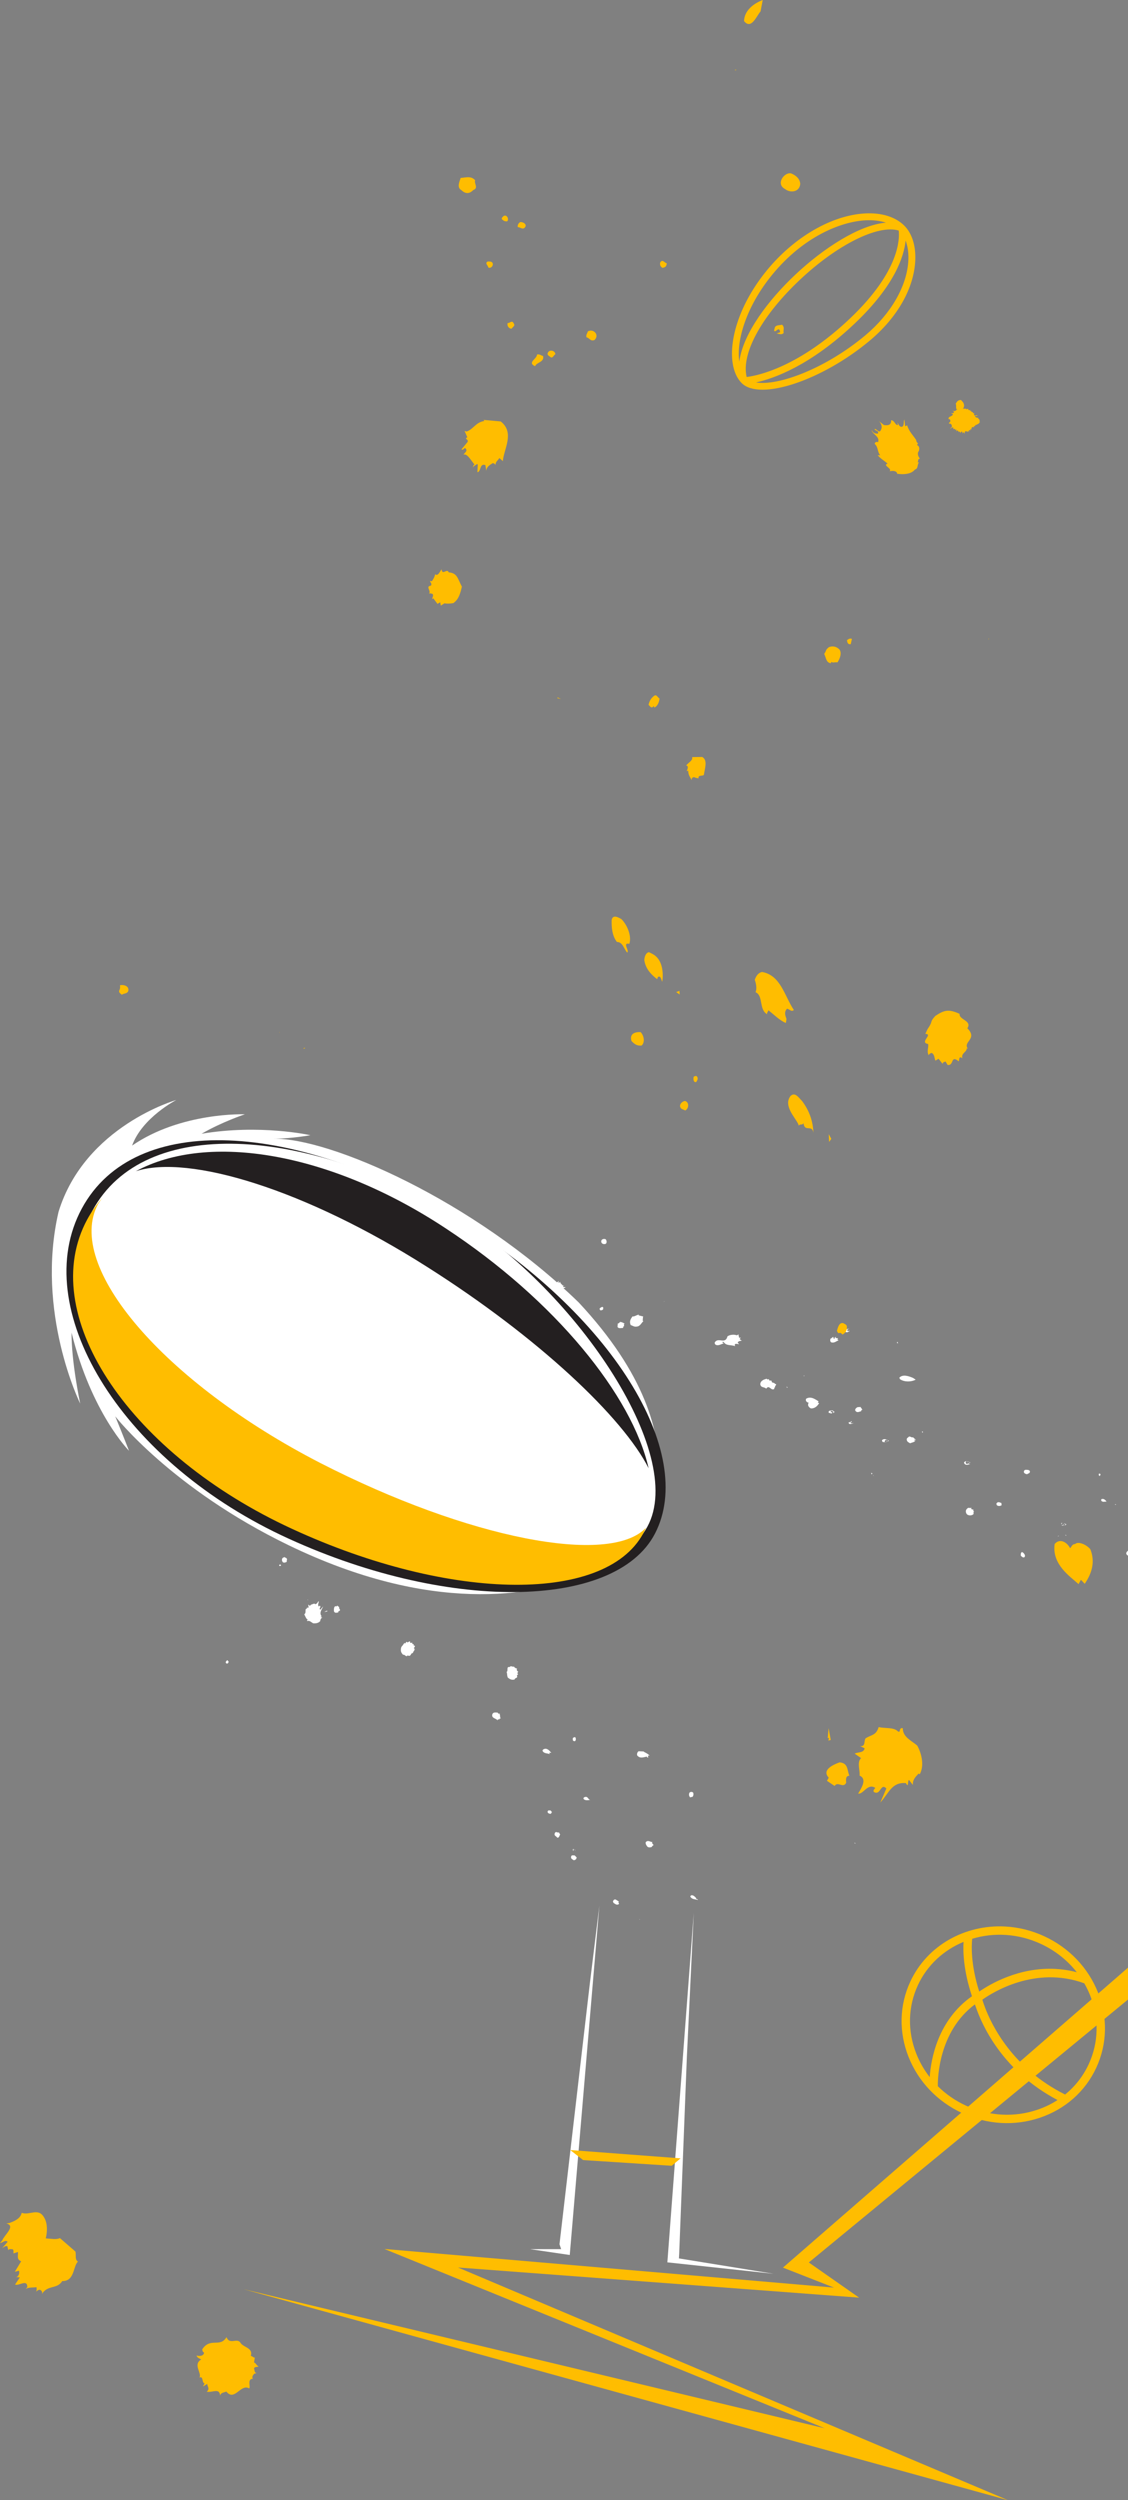 <svg xmlns="http://www.w3.org/2000/svg" width="260" height="576" viewBox="0 0 260 576" fill="none"><rect x="0" y="0" width="260" height="576" fill="#808080" stroke="none"/><g clip-path="url(#clip0_21535_1583)"><path d="M178.317 523.837L153.825 521.202L159.915 440.687L158.321 473.88L156.549 519.235L156.49 520.296L178.317 523.837Z" fill="white"></path><path d="M131.327 519.506L122.192 518.166L129.346 518.164L128.962 517.03L135.935 457.136L138.157 439.046L131.327 519.506Z" fill="white"></path><path d="M154.829 498.953L134.41 497.641L131.433 495.328L156.865 497.245L154.829 498.953Z" fill="#FFBD00"></path><path d="M288 428.982L180.47 522.416L192.228 527.02L88.599 518.119L190.116 559.433L56.137 527.38L232.353 576L105.569 522.389L198.025 529.335L186.431 521.231L288 437.599V428.982Z" fill="#FFBD00"></path><path d="M136.347 304.944L136.199 304.838L136.701 305.108L136.576 305.341L136.347 304.946V304.944Z" fill="#FFBD00"></path><path d="M133.361 300.032C109.045 276.43 75.845 262.076 63.099 262.356C67.401 262.287 71.547 261.53 71.547 261.53C71.547 261.53 59.953 258.928 46.459 261.198C51.16 258.463 56.449 256.712 56.449 256.712C56.449 256.712 41.768 256.153 30.447 263.922C32.777 257.457 40.644 253.412 40.644 253.412C40.644 253.412 19.603 259.394 13.506 279.14C8.098 302.329 18.485 323.361 18.485 323.361C18.485 323.361 16.433 313.735 16.494 307.009C21.094 325.552 29.738 334.234 29.738 334.234C29.738 334.234 28.398 330.769 26.562 326.298C26.562 326.298 39.574 342.942 66.509 355.982C99.3 371.858 122.67 367.8 135.18 362.877C144.763 359.106 151.356 350.197 151.84 339.922C152.302 330.085 148.698 316.435 133.363 300.03L133.361 300.032Z" fill="white"></path><path d="M201.238 339.798L201.258 339.9L201.466 340.111L201.236 339.798H201.238ZM200.891 339.691L201.102 339.462L200.788 339.289L200.891 339.689V339.691ZM158.899 413.017C158.771 413.413 158.757 413.733 159.101 414.107C159.302 413.92 159.486 414.092 159.658 413.906C159.851 413.685 159.893 413.263 159.763 412.981C159.51 412.749 159.154 412.764 158.899 413.019V413.017ZM132.018 400.481C132.059 400.692 131.951 400.978 132.196 401.071C132.747 401.404 132.877 400.481 132.567 400.213C132.33 400.191 132.156 400.264 132.018 400.481ZM256.992 346.663H257.233V346.564H256.992V346.663ZM255.061 345.953C254.786 345.527 254.322 345.139 253.834 345.403L253.838 345.732C254.136 346.158 254.745 345.89 255.061 345.953ZM119.517 385.21C119.251 384.989 118.948 384.731 119.197 384.39L118.915 384.347C118.749 384.22 118.297 383.98 118.567 383.885C118.16 384.177 117.797 383.605 117.471 384.061C116.618 383.859 117.22 385.039 116.768 385.161C116.981 385.806 116.799 385.824 117.044 386.477C117.643 386.952 117.961 387.062 118.624 386.928C118.587 386.506 119.492 386.666 119.13 386.027L119.464 385.646C119.373 385.684 119.304 385.552 119.239 385.522C119.324 385.406 119.3 385.128 119.521 385.212L119.517 385.21ZM282.225 353.925C282.659 353.763 282.62 353.055 282.128 353.077C281.845 353.211 281.996 353.457 281.863 353.67C281.95 353.848 282.104 353.852 282.225 353.925ZM253.232 339.642C253.319 339.752 253.25 340.1 253.492 340.007C253.587 339.896 253.684 339.829 253.658 339.654C253.575 339.441 253.301 339.433 253.234 339.642H253.232ZM279.14 354.511C279.136 354.651 279.039 354.856 279.189 354.935C279.46 355.081 279.687 354.666 279.511 354.446C279.384 354.483 279.203 354.373 279.14 354.511ZM278.583 358.301C278.458 358.445 278.482 358.725 278.664 358.834C278.76 358.698 279.031 358.777 278.946 358.491C278.92 358.242 278.739 358.341 278.583 358.301ZM277.933 354.899C277.702 355.564 278.383 355.195 278.59 355.445C278.748 355.345 278.754 355.132 278.82 355.025C278.583 354.597 278.205 355.043 277.933 354.897V354.899ZM207.284 317.403L207.454 317.748C208.452 318.419 210.014 318.407 211.061 317.849L210.454 317.446C209.53 317.058 208.1 316.518 207.286 317.403H207.284ZM160.438 437.246C160.158 436.976 159.737 436.455 159.245 436.68C159.213 436.788 159.057 436.853 159.148 436.999C159.537 437.628 160.292 437.524 160.849 437.727C160.845 437.384 160.353 437.607 160.438 437.248V437.246ZM142.697 438.609L142.514 438.2C142.575 438.155 142.648 438.161 142.66 438.082L141.888 437.601C141.516 437.536 141.374 437.822 141.289 438.019C141.265 438.171 141.398 438.252 141.398 438.376C141.771 438.609 142.227 439.058 142.697 438.609ZM147.45 442.235L147.568 442.23L147.268 442.117L147.45 442.235ZM209.765 332.506C210.259 332.282 210.703 332.317 211.001 331.86C210.903 331.826 210.778 331.925 210.707 331.791L210.832 331.629C210.879 331.792 211.029 331.698 211.128 331.733L210.484 331.163L210.539 331.069C210.17 331.361 209.824 330.798 209.479 330.99C209.305 331.221 208.93 331.284 209.005 331.712C209.078 332.207 209.475 332.307 209.769 332.508L209.765 332.506ZM245.572 353.736H245.865L245.574 353.595V353.736H245.572ZM245.667 351.3C245.58 351.168 245.217 351.582 245.394 351.475L245.819 351.205L245.199 350.876L245.665 351.3H245.667ZM244.598 351.114C244.598 351.114 244.598 351.114 244.598 351.112V351.114ZM244.602 350.941C244.587 351.008 244.589 351.065 244.6 351.114C244.693 350.978 244.81 350.978 244.903 350.872C244.81 350.907 244.662 350.801 244.602 350.941ZM245.043 351.197C245.074 351.262 245.134 351.294 245.102 351.373C244.986 351.404 244.717 351.369 244.6 351.116C244.634 351.251 244.747 351.339 244.831 351.469C244.924 351.436 245.159 351.546 245.193 351.373L245.104 351.294L245.315 351.122L245.043 351.197ZM243.783 354L244.083 353.826C243.937 353.757 243.874 353.895 243.783 354ZM266.75 369.186C267.467 369.947 268.391 369.139 269.141 369.31V369.147C268.492 368.943 268.012 368.243 267.281 368.332C266.969 368.328 266.556 368.726 266.75 369.188V369.186ZM132.956 427.958C132.739 427.789 132.628 427.493 132.324 427.426C132.091 427.521 131.765 427.245 131.635 427.747C131.528 428.215 131.957 428.359 132.243 428.566C132.674 428.521 132.547 428.444 132.881 428.221C132.755 428.146 132.867 428.059 132.956 427.96V427.958ZM236.408 338.612C236.169 338.64 235.979 338.802 236.001 339.167C236.095 339.464 236.453 339.601 236.739 339.638C237.002 339.411 237.452 339.48 237.381 338.916C237.174 338.587 236.765 338.616 236.408 338.612ZM132.156 426.402C132.275 426.402 132.024 426.091 132.318 426.038C132.535 426.059 132.508 426.304 132.614 426.367C132.604 426.101 132.279 425.905 132.038 426.022L132.049 426.146C132.057 426.187 132.036 426.408 132.156 426.402ZM235.637 357.589C235.315 357.524 235.266 358.019 235.288 358.384C235.521 358.64 235.752 358.877 236.078 358.779C236.562 358.392 235.916 357.696 235.637 357.589ZM148.374 403.568L148.443 403.507L147.203 403.45C146.942 403.615 146.778 403.982 146.849 404.375C147.485 405.227 148.329 404.826 149.051 404.688C149.123 404.787 149.336 405.112 149.452 404.751C149.403 404.684 149.308 404.651 149.336 404.52C149.427 404.39 149.591 404.485 149.731 404.455C149.286 403.996 148.889 403.836 148.374 403.566V403.568ZM260.739 357.238V357.14C260.745 357.128 260.751 357.124 260.757 357.116C260.5 357.191 260.216 357.297 259.993 357.244C259.829 357.376 259.611 357.607 259.59 357.873C259.758 358.629 260.548 358.424 260.907 358.325C260.597 358.128 261.146 357.562 260.571 357.471C260.668 357.171 260.883 357.238 261.028 357.467C261.004 357.502 260.98 357.562 260.907 357.532V357.635H261.028V357.532C261.047 357.589 261.079 357.639 261.107 357.69C261.257 357.583 261.128 357.398 261.195 357.301L260.741 357.24L260.739 357.238ZM261.097 357.7L261.116 357.71C261.116 357.71 261.109 357.696 261.107 357.69C261.103 357.694 261.103 357.698 261.099 357.7H261.097ZM260.757 357.116C260.806 357.102 260.858 357.084 260.905 357.075C260.862 357.075 260.804 357.055 260.757 357.116ZM196.974 424.74C197.023 424.606 197.168 424.704 197.262 424.671L196.944 424.519C196.978 424.584 197 424.653 196.974 424.74ZM135.01 413.964C134.827 413.973 134.378 414.086 134.516 414.443C134.896 414.894 135.617 414.715 136.156 414.648C135.621 414.756 135.587 413.926 135.01 413.962V413.964ZM170.335 309.634L170.023 309.309C170.219 308.899 170.76 308.901 170.983 308.887L170.476 308.498L170.774 308.163L170.328 308.191C170.422 307.968 170.073 307.587 170.333 307.4L169.812 307.631C169.249 307.388 168.232 307.467 167.683 307.867C167.189 309.816 165.581 307.998 164.781 309.226C164.639 309.412 164.815 309.65 164.918 309.782C165.556 310.155 166.217 309.642 166.814 309.492L166.474 309.232C166.527 309.09 166.691 309.181 166.788 309.137C167.339 310.122 168.558 309.776 169.445 310.133C169.026 309.181 170.347 309.816 170.335 309.636V309.634ZM128.392 423.308C128.789 423.618 129.018 422.793 129.099 422.61L129.176 422.578C128.893 422.564 129.014 422.221 128.787 422.158C128.443 422.296 128.143 421.774 127.87 422.338C127.657 422.941 128.2 422.998 128.392 423.308ZM229.726 346.326C229.56 346.454 229.751 346.622 229.777 346.785C230.129 347.012 230.482 347.01 230.859 346.778C230.931 346.647 230.694 346.381 230.903 346.316C230.547 346.186 230.028 345.829 229.726 346.324V346.326ZM126.863 417.068C126.596 417.182 126.418 416.888 126.213 417.34C126.185 417.786 126.673 417.839 126.926 417.9C126.863 417.754 127.327 417.717 127.08 417.537L127.256 417.482L126.863 417.068ZM150.341 424.41L150.43 424.381C149.907 424.403 149.336 423.789 148.822 424.434C148.775 424.769 148.974 425.132 149.128 425.304C149.34 425.706 149.903 425.623 150.219 425.521C150.262 425.379 150.458 425.17 150.657 425.077C150.562 424.86 150.219 424.748 150.341 424.408V424.41ZM125.998 402.917C125.672 402.771 125.057 402.99 125.046 403.345C125.379 404.067 126.237 403.87 126.815 404.162L126.677 404.083C126.681 404.004 126.576 403.864 126.659 403.783L127.082 403.824C126.76 403.481 126.499 403.085 125.998 402.917ZM223.901 347.29C223.648 347.555 223.431 347.296 223.127 347.401C222.87 347.574 222.593 347.813 222.625 348.276C222.682 348.73 222.915 348.957 223.2 349.049C223.625 349.197 224.231 349.097 224.436 348.736C224.316 348.57 224.383 348.27 224.547 348.245L224.31 348.079C224.679 347.482 223.654 348.052 223.899 347.29H223.901ZM223.662 336.944L223.739 337.003C223.719 336.977 223.696 336.94 223.662 336.944ZM223.407 336.944H223.573V337.003L223.642 336.942C223.642 336.942 223.654 336.944 223.662 336.942L223.449 336.778L223.407 336.942V336.944ZM114.818 396.06C115.18 396.391 115.038 395.736 115.443 395.931L115.255 395.616L115.346 395.588C115.083 395.273 115.454 395.206 115.111 394.967C115.174 394.92 115.249 394.92 115.253 394.845C115.059 394.734 114.755 394.884 114.726 394.543C114.271 394.567 113.663 394.336 113.469 394.999C113.254 395.892 114.441 395.882 114.658 396.338L114.816 396.06H114.818ZM222.706 336.628C222.706 336.628 222.702 336.64 222.7 336.646L223.042 336.69C222.951 336.597 222.753 336.652 222.706 336.628ZM223.07 336.952L223.235 336.715L223.042 336.69C223.085 336.735 223.107 336.81 223.07 336.952ZM223.289 337.108C223.121 337.112 222.791 337.486 222.593 337.025C222.548 336.869 222.671 336.772 222.7 336.646L222.588 336.632C222.518 336.701 222.187 336.743 222.212 337.037C222.536 337.727 223.172 337.407 223.648 337.271L223.243 337.181L223.289 337.11V337.108ZM212.544 329.98C212.576 330.016 212.639 330.081 212.7 330.047C212.666 329.976 212.728 329.943 212.755 329.866L212.536 329.73L212.544 329.978V329.98ZM206.891 309.124L206.933 309.086C206.907 309.068 206.893 309.086 206.891 309.124ZM207.037 309.439C206.933 309.345 206.883 309.199 206.891 309.124L206.719 309.274C206.755 309.343 206.82 309.376 206.79 309.445C206.864 309.467 206.962 309.418 207.037 309.439ZM204.713 331.804L204.722 332.049H204.784C204.938 331.968 204.835 331.769 204.711 331.804H204.713ZM204.507 331.988C204.426 332.075 204.337 332.167 204.248 332.228C204.365 332.201 204.474 332.153 204.572 332.057L204.507 331.988ZM204.246 332.228C204.148 332.252 204.043 332.262 203.934 332.256V332.26C204.037 332.333 204.144 332.299 204.246 332.228ZM204.559 331.747C204.148 331.548 203.682 331.39 203.298 331.8C203.304 331.931 203.344 332.108 203.474 332.211C203.638 332.23 203.79 332.248 203.934 332.256C203.956 332.151 203.863 331.984 203.98 331.903L204.278 331.645L204.408 331.818C204.395 331.834 204.375 331.86 204.355 331.883L204.561 331.747H204.559ZM204.353 331.883L204.349 331.887C204.213 332.061 204.286 331.968 204.353 331.883ZM193.192 308.356C192.961 308.197 192.745 308.384 192.575 308.141L192.787 307.954C192.568 308.003 192.139 308.246 192.431 308.402C192.097 308.597 192.097 308.065 192.093 307.996C191.837 308.047 191.698 308.337 191.448 308.384C191.305 308.715 191.301 309.179 191.724 309.289C192.364 309.394 192.783 308.98 193.285 308.773L192.984 308.544L193.196 308.356H193.192ZM198.827 324.785L198.596 324.616L198.655 324.546L198.361 324.205L198.418 324.134L197.675 324.178C197.432 324.294 197.043 324.566 197.126 324.955C197.533 325.598 197.981 325.217 198.53 325.115C198.37 325.018 198.606 324.795 198.827 324.785ZM195.447 306.753L195.27 306.41C195.414 306.122 195.554 306.288 195.734 306.136C195.382 306.157 195.029 306.11 194.825 306.437C194.867 306.576 194.78 306.794 194.914 306.86C195.244 307.049 195.582 306.82 195.823 306.629C195.72 306.491 195.538 306.609 195.447 306.753ZM196.214 327.552L196.31 327.615L196.303 327.477L196.518 327.463C196.425 327.434 196.277 327.548 196.204 327.373L195.945 327.744L195.844 327.643C195.811 327.576 195.87 327.534 195.931 327.499L195.576 327.765L195.712 328.006C196.095 328.193 196.449 327.923 196.818 327.864L196.079 327.909L196.212 327.552H196.214ZM153.027 299.874L153.049 299.909C153.112 299.846 153.177 299.781 153.237 299.706L153.027 299.874ZM191.598 324.971C191.345 324.947 190.825 325.018 191.039 325.499C191.317 325.481 191.712 325.842 191.845 325.45C191.732 325.136 191.631 325.531 191.463 325.298L191.542 325.042C191.73 325.109 191.943 325.018 192.082 325.26C192.088 325.363 192.093 325.468 192.003 325.509C192.192 325.606 192.303 325.282 192.36 325.245C192.107 325.152 191.93 324.805 191.598 324.973V324.971ZM188.69 322.848C188.078 322.499 186.95 321.543 185.811 322.241C185.566 322.758 186.026 323.113 186.405 323.158C186.381 323.272 186.204 323.389 186.281 323.594C186.17 323.848 186.545 324.322 186.929 324.475C187.742 324.497 188.333 324.04 188.811 323.265L188.491 323.109L188.69 322.848ZM147.179 303.027L147.384 302.761L147.292 302.876C146.843 302.85 146.187 303.408 145.788 303.274C145.334 303.915 145.026 304.404 145.362 305.258C145.889 305.453 146.201 305.71 146.703 305.623C147.572 305.607 147.87 304.696 148.295 304.384L148.119 304.221C148.224 303.933 148.125 303.546 148.263 303.292L147.179 303.027ZM185.441 316.934L185.222 316.949L185.228 317.02L185.447 317.005L185.441 316.934ZM181.406 319.373C181.376 319.411 181.321 319.484 181.327 319.555C181.341 319.746 181.509 319.732 181.623 319.665C181.491 319.711 181.339 319.494 181.406 319.373ZM177.829 318.202L177.922 318.194C177.736 317.884 177.11 318.257 177.286 317.746L176.976 317.77C176.883 317.815 176.723 317.756 176.743 317.614L176.067 317.841C175.645 318.048 175.173 318.409 175.254 319.007C175.473 319.766 176.138 319.462 176.612 319.922C177.316 318.878 177.736 320.58 178.505 319.951C178.327 319.717 178.781 319.505 178.69 319.513L178.619 319.417C178.698 319.227 178.943 319.141 178.89 318.896L178.635 318.811C178.41 318.401 177.936 318.726 177.831 318.202H177.829ZM95.593 379.13L95.342 379.089C95.33 378.98 95.318 378.874 95.407 378.83L95.01 378.698L95.047 378.444C94.889 378.43 94.678 378.562 94.504 378.402C94.496 378.335 94.484 378.227 94.569 378.146C94.283 378.104 94.149 378.337 93.906 378.402C93.588 377.832 93.467 379.02 93.248 378.477L93.025 378.751C92.655 379.396 92.705 379 92.454 379.595C92.32 380.359 92.387 380.668 92.926 381.244C93.248 381.033 93.629 381.909 93.949 381.376C94.846 381.804 94.599 380.698 95.158 380.883L95.087 380.822C95.328 380.724 95.221 380.311 95.563 380.272C95.223 380.059 95.816 379.992 95.588 379.913C95.107 379.574 95.798 379.534 95.593 379.132V379.13ZM89.233 360.102L88.705 360.23L88.924 360.204L89.233 360.102ZM143.371 304.674L143.424 304.566C143.45 304.524 143.027 304.761 143.023 304.475C142.812 304.609 142.634 304.984 142.395 304.881L142.334 305.666C142.526 306.142 143.148 305.95 143.598 305.929C143.711 305.806 143.602 305.465 143.871 305.54L143.839 305.292C143.752 305.126 143.859 304.968 144.029 305.016C143.742 304.803 143.669 304.712 143.371 304.672V304.674ZM139.312 286.611C140.017 286.664 139.914 285.607 139.496 285.451C139.188 285.386 138.828 285.433 138.637 285.741C138.403 286.269 138.889 286.668 139.312 286.611ZM65.555 358.717C65.258 358.899 65.304 358.753 65.055 359.041C64.936 359.341 64.978 359.625 65.174 359.879C65.432 360.12 65.857 359.956 66.09 359.822C66.084 359.504 66.155 359.565 66.09 359.323L66.181 359.311C66.159 358.922 65.808 358.901 65.555 358.717ZM64.478 360.408C64.401 360.526 64.318 360.613 64.374 360.782L64.745 360.727C64.814 360.502 64.609 360.423 64.476 360.41L64.478 360.408ZM139.069 301.56L138.962 301.501C139.201 301.327 138.99 301.211 138.907 301.083C138.65 301.116 138.439 301.211 138.265 301.416C138.068 301.619 138.34 301.726 138.401 301.891C138.692 301.89 138.966 301.783 139.071 301.558L139.069 301.56ZM129.78 296.419C129.867 296.336 129.91 296.152 130.068 296.129C129.968 296.144 129.871 296.119 129.822 296.235C129.432 295.831 129.069 295.598 129.158 295.302C129.008 295.395 128.85 295.667 128.676 295.375C128.727 295.294 128.85 295.241 128.8 295.109L128.234 295.547C128.016 295.616 128.056 295.221 127.9 295.494L127.467 295.235L127.493 295.413C127.272 295.939 126.798 296.048 126.663 296.712L126.588 296.653L126.624 298C127.362 299.209 128.619 298.409 129.448 298.434L129.241 298.138C129.423 298.042 129.527 297.85 129.762 297.884C129.658 297.831 129.642 297.72 129.632 297.655C129.794 297.42 129.924 297.184 130.222 297.207L129.81 297.089C129.677 296.616 130.296 296.807 130.353 296.515L129.788 296.49L129.778 296.419H129.78ZM130.027 310.429L130.033 310.433C130.07 310.417 130.059 310.421 130.027 310.429ZM52.351 382.501C52.219 382.631 51.914 382.857 52.078 383.116C52.187 383.207 52.272 383.333 52.41 383.242C52.59 383.175 52.687 383.013 52.706 382.763C52.373 382.641 52.697 382.514 52.349 382.501H52.351ZM78.2 370.257L77.714 369.892L77.579 370.093C76.949 369.815 76.941 370.74 76.969 371.202C77.228 371.776 77.631 371.468 77.98 371.492C77.882 371.221 78.154 371.15 78.304 371.095C78.571 370.734 77.988 370.6 78.2 370.255V370.257ZM75.3 371.168L75.286 371.067L74.733 371.393L75.462 371.219L75.44 371.048L75.3 371.168ZM73.844 370.833C73.345 370.612 74.144 370.259 73.724 369.922C73.597 369.906 73.584 370.048 73.532 370.125C73.042 369.762 73.623 369.154 73.426 368.857C73.214 369.174 72.835 369.86 72.428 369.417C72.199 369.588 71.599 369.563 71.464 369.971L71.049 369.671C71.018 369.924 71.251 370.249 70.996 370.462L70.743 370.215C70.947 370.574 70.544 370.592 70.443 370.783C70.382 371.257 70.548 371.551 70.131 371.927C70.37 372.29 70.508 372.876 70.816 373.048C71.123 373.219 70.621 373.213 70.812 373.48C71.31 373.237 71.755 373.74 72.165 373.973C72.709 374.048 73.475 373.947 73.868 373.393L73.801 373.33C73.917 373.03 74.008 372.766 74.306 372.659L73.913 372.533C73.99 372.416 74.085 372.403 74.198 372.314C74.131 372.286 74.093 372.223 74.034 372.267C73.597 371.365 74.164 370.898 74.498 370.07L73.846 370.835L73.844 370.833ZM70.943 368.474L70.885 368.482L70.98 368.756L70.943 368.474Z" fill="white"></path><path d="M18.853 278.43C6.579 301.156 27.294 335.865 64.861 353.7C102.476 371.448 141.82 370.971 150.977 353.298C160.588 334.749 141.216 302.558 104.352 280.276C68.587 258.656 31.11 255.731 18.851 278.432L18.853 278.43Z" fill="#231F20"></path><path d="M21.308 278.915C9.358 301.043 29.467 333.062 66.088 350.671C102.752 368.196 139.93 368.74 149.215 351.724C158.488 334.733 131.858 296.036 104.232 279.639C70.686 259.727 33.243 256.814 21.308 278.917V278.915Z" fill="white"></path><path d="M149.506 338.259C145.704 321.531 128.058 299.629 102.707 282.972C76.181 265.476 48.043 260.78 31.326 269.823C43.562 265.863 70.423 274.067 98.368 291.819C124.206 308.169 143.61 326.594 149.506 338.261V338.259Z" fill="#231F20"></path><path d="M20.093 280.968C21.083 279.136 22.268 277.459 23.621 275.931C22.971 276.797 22.604 277.396 22.604 277.396C14.863 291.73 37.757 318.462 73.783 337.021C108.004 354.552 140.527 360.766 148.882 351.988C148.69 352.43 148.483 352.866 148.252 353.29C139.249 369.785 102.276 368.872 65.582 351.402C28.932 333.849 8.509 302.418 20.091 280.966L20.093 280.968Z" fill="#FFBD00"></path><path d="M200.466 78.485C206.872 73.13 210.699 66.373 210.968 59.946C211.108 56.568 210.202 53.731 208.41 51.96C206.39 49.962 203.196 48.97 199.417 49.17C191.734 49.572 183.051 54.599 176.757 62.287C170.484 69.949 168.082 78.116 168.86 83.552C169.145 85.543 169.858 87.169 170.962 88.265C175.141 92.421 189.48 87.666 200.464 78.485H200.466ZM172.105 86.855C172.052 86.634 172.006 86.407 171.973 86.173C171.199 80.757 175.897 72.448 184.371 64.464C192.988 56.347 202.435 51.668 207.148 53.118C207.363 54.85 207.482 62.35 196.056 73.243C184.033 84.703 174.517 86.559 172.103 86.853L172.105 86.855ZM177.989 63.293C185.185 54.505 193.82 51.053 199.502 50.755C201.25 50.665 202.842 50.852 204.209 51.294C198.049 51.814 189.749 57.22 183.283 63.31C177.164 69.075 171.272 76.785 170.403 83.311C169.698 78.373 172.05 70.549 177.991 63.291L177.989 63.293ZM174.238 88.109C178.36 87.212 186.828 84.24 197.156 74.392C206.23 65.742 208.373 59.08 208.744 55.425C208.983 56.059 209.161 56.755 209.267 57.5C209.374 58.248 209.414 59.047 209.378 59.877C209.131 65.772 205.418 72.272 199.445 77.264C190.217 84.978 179.316 88.979 174.238 88.105V88.109Z" fill="#FFBD00"></path><path d="M209.419 473.872C211.683 479.584 216.079 484.185 221.796 486.829C227.512 489.476 233.87 489.849 239.696 487.885C245.541 485.912 250.154 481.826 252.685 476.375C255.215 470.923 255.357 464.768 253.086 459.039C250.822 453.327 246.425 448.726 240.709 446.081C237.751 444.713 234.667 443.979 231.62 443.827C222.497 443.369 213.729 448.113 209.818 456.536C207.288 461.987 207.146 468.143 209.417 473.872H209.419ZM239.078 486.058C236.463 486.94 233.733 487.309 231.01 487.171C228.152 487.027 225.301 486.327 222.607 485.08C220.174 483.954 218.005 482.441 216.166 480.625C216.137 478.836 216.328 468.032 224.705 461.776C224.762 461.926 224.819 462.076 224.879 462.228C226.261 466.375 230.921 477.039 243.757 483.81C242.325 484.737 240.759 485.494 239.078 486.06V486.058ZM249.923 456.919C250.445 457.824 250.903 458.769 251.292 459.751C253.366 464.983 253.24 470.6 250.935 475.566C249.663 478.308 247.808 480.668 245.505 482.538C233.435 476.513 228.59 466.652 226.968 462.291L226.982 462.285C226.927 462.149 226.876 462.017 226.82 461.883C226.646 461.394 226.516 460.985 226.429 460.688C228.712 459.061 238.6 452.781 249.925 456.919H249.923ZM224.095 446.655C229.07 445.156 234.697 445.422 239.898 447.831C243.208 449.363 246.034 451.605 248.195 454.363C246.487 453.921 244.826 453.678 243.226 453.597C234.818 453.175 228.159 457.126 225.71 458.82C223.68 452.444 223.941 448.002 224.093 446.655H224.095ZM211.572 457.347C213.741 452.672 217.559 449.249 222.094 447.371C221.959 449.548 222.058 453.956 224.033 459.891C216.19 465.407 214.59 474.247 214.296 478.528C213.026 476.905 211.987 475.103 211.217 473.162C209.143 467.93 209.269 462.313 211.574 457.347H211.572Z" fill="#FFBD00"></path><path d="M157.912 253.643C157.094 253.722 156.229 254.779 157.124 255.469L157.951 255.834C158.779 255.394 158.925 253.952 157.912 253.643Z" fill="#FFBD00"></path><path d="M159.928 248.018C159.731 248.434 159.812 249.468 160.48 249.282C160.681 248.88 161.013 248.548 160.675 248.05C160.478 247.744 160.227 247.933 159.928 248.018Z" fill="#FFBD00"></path><path d="M145.565 239.845C146.341 240.64 146.861 240.957 147.886 240.877C148.716 240.143 148.447 238.585 147.659 237.78C146.375 237.709 145.03 238.143 145.565 239.847V239.845Z" fill="#FFBD00"></path><path d="M152.705 61.715C153.432 61.547 153.572 61.4 153.699 60.668C153.114 60.534 152.723 59.597 152.17 60.484C152.038 61.08 152.267 61.427 152.705 61.715Z" fill="#FFBD00"></path><path d="M120.939 52.454C121.648 51.718 120.544 51.071 119.898 51.17C119.539 51.381 119.262 51.83 119.339 52.323C119.926 52.323 120.447 52.964 120.939 52.454Z" fill="#FFBD00"></path><path d="M106.183 40.991C105.916 41.861 105.243 43.178 106.343 43.807C107.246 44.673 108.174 44.732 109.092 43.778C110.382 43.328 109.189 42.186 109.525 41.529C108.559 40.464 107.421 40.912 106.183 40.991Z" fill="#FFBD00"></path><path d="M116.91 50.984C117.404 50.471 116.797 49.328 116.084 49.767C115.871 49.988 115.581 50.15 115.672 50.499C116.045 50.856 116.41 51.059 116.91 50.984Z" fill="#FFBD00"></path><path d="M137.019 78.341C138.232 77.231 136.877 75.653 135.518 76.331C135.38 76.767 135.022 77.138 135.18 77.714C135.925 77.854 136.077 78.72 137.019 78.341Z" fill="#FFBD00"></path><path d="M191.114 263.074L191.616 262.37L191.017 261.289L191.114 263.074Z" fill="#FFBD00"></path><path d="M187.493 260.991C187.377 258.205 186.526 255.875 184.888 253.666C184.047 252.83 183.239 251.497 182.202 252.507C180.535 254.706 183.18 257.313 183.978 258.926L184.136 259.368C184.258 258.826 184.967 259.323 185.204 258.743C185.447 260.948 187.185 258.93 187.493 260.991Z" fill="#FFBD00"></path><path d="M112.427 60.25C111.656 60.622 112.533 61.192 112.551 61.628C113.14 61.908 113.782 61.242 113.543 60.597C113.246 60.171 112.881 60.258 112.427 60.25Z" fill="#FFBD00"></path><path d="M126.247 81.347C126.049 81.865 126.701 82.063 126.997 82.349C127.43 82.487 127.635 81.83 128.012 81.611C127.975 80.737 126.59 80.406 126.247 81.345V81.347Z" fill="#FFBD00"></path><path d="M117.011 74.424C116.803 75.083 117.319 75.726 117.912 75.73C118.198 75.28 118.84 75.057 118.39 74.477C118.006 73.678 117.52 74.485 117.013 74.424H117.011Z" fill="#FFBD00"></path><path d="M123.78 81.68C123.799 82.69 121.429 83.522 123.339 84.368C123.685 83.425 125.496 83.473 125.182 82.019C124.811 81.95 124.36 81.516 123.778 81.68H123.78Z" fill="#FFBD00"></path><path d="M182.974 232.678C180.819 229.441 179.939 224.647 175.629 223.923C174.718 224.134 174.258 224.901 173.972 225.736C174.207 226.38 174.552 227.716 174.145 228.585C176.022 229.378 174.849 232.599 176.863 233.686C176.624 233.411 177.031 233.147 177.114 232.749C178.311 233.666 179.692 235.094 181.137 235.674L181.284 234.747C180.974 233.891 180.701 233.143 181.412 232.386C181.914 232.447 182.431 233.232 182.976 232.678H182.974Z" fill="#FFBD00"></path><path d="M171.499 4.848C173.18 6.982 174.458 3.522 175.305 2.629L175.807 -0.002C173.788 0.777 171.572 2.363 171.501 4.846L171.499 4.848Z" fill="#FFBD00"></path><path d="M155.854 228.556L156.668 229.116L156.612 228.28L155.854 228.556Z" fill="#FFBD00"></path><path d="M169.431 16.044C169.423 16.096 169.409 16.149 169.401 16.2C169.723 16.135 170.015 16.052 169.778 16.101L169.433 16.044H169.431Z" fill="#FFBD00"></path><path d="M152.654 226.177C152.936 224.239 152.731 221.631 151.115 220.257C150.74 219.91 150.154 219.639 149.571 219.359C148.769 219.527 148.53 220.584 148.514 221.198C148.789 223.227 150.181 224.613 151.479 225.59C151.532 225.388 151.597 225.181 151.651 225.075C152.362 224.686 152.385 225.773 152.656 226.175L152.654 226.177Z" fill="#FFBD00"></path><path d="M145.066 217.442C145.64 215.65 144.588 213.096 143.235 211.747C142.458 211.299 141.248 210.636 140.985 211.946C140.94 213.559 141.074 215.588 142.196 217.012C143.563 217.005 143.79 218.63 144.57 219.454C145.145 219.004 143.343 217.083 145.066 217.442Z" fill="#FFBD00"></path><path d="M202.321 104.856C202.832 105.597 203.847 106.143 204.582 106.81C203.312 107.228 205.799 107.942 205.032 108.587C205.903 108.352 206.771 108.54 206.794 109.149C208.09 109.338 209.97 109.319 210.867 108.198C211.728 107.869 211.292 107.36 211.807 106.496L211.523 106.538C211.681 106.23 211.515 105.682 212.036 105.68C211.703 105.244 211.448 104.708 211.625 104.169C212.032 103.658 211.977 102.771 211.432 102.593C211.361 102.365 211.533 102.26 211.612 102.158C211.351 101.952 211.187 101.73 211.191 101.398C210.517 100.337 209.52 99.43 209.095 97.994L208.637 98.205L208.442 96.631C208.173 97.17 208.53 98.12 207.851 98.339C207.233 98.351 207.158 97.704 206.838 97.363L206.992 97.911C206.302 98.036 206.243 96.819 205.398 96.815C205.459 98.024 204.602 98.032 203.743 97.929L202.49 96.939C203.065 97.393 203.452 98.296 203.073 98.998C202.674 100.02 202.097 98.726 201.592 98.83C201.645 99.296 202.617 99.136 202.378 99.874C201.957 99.964 201.238 99.809 201.027 99.229L200.912 99.138C201.126 100.049 202.887 100.609 202.386 101.889C202.125 101.684 201.538 101.889 201.639 102.298C202.483 103.047 202.18 104.073 202.891 104.883L202.321 104.854V104.856Z" fill="#FFBD00"></path><path d="M250.024 364.88C251.778 362.305 252.428 359.719 251.324 356.92C250.37 355.777 248.454 355.039 247.816 355.723C247.091 355.698 246.965 356.451 246.647 356.67C246.032 355.408 244.355 354.246 243.097 355.704C242.412 360.478 246.759 363.247 248.604 364.953L249.145 363.955L250.024 364.88Z" fill="#FFBD00"></path><path d="M14.351 525.515C17.211 525.568 16.81 522.166 17.958 521.028C17.192 520.521 17.595 519.502 17.385 518.713L13.818 515.62C12.87 516.019 11.865 515.748 10.547 515.681C10.93 514.186 10.968 512.226 10.223 510.97C8.896 508.449 6.84 510.477 4.997 509.796C4.744 511.108 3.326 511.709 2.21 512.123L1.468 512.244C3.729 512.81 0.99 514.875 0.523 516.147L0.002 516.754C0.638 516.707 1.159 515.936 1.766 516.46L0.482 517.951C0.798 517.752 1.094 517.407 1.685 517.462L1.918 518.409C2.129 517.997 2.552 518.21 2.876 518.178C3.212 518.314 3.077 518.815 3.105 519.141L4.144 518.811C4.217 519.797 3.778 520.486 4.877 520.963L3.423 523.363L4.393 523.132C4.509 523.696 4.387 524.195 3.911 524.55L3.595 524.586L4.574 524.671L3.474 526.308C4.316 526.728 6.318 524.957 6.293 526.913L5.921 527.345C6.623 526.89 7.537 527.057 8.42 526.927C8.45 527.325 8.513 527.661 8.284 527.974C8.728 527.627 9.255 527.104 9.728 528.055L9.678 528.465C11.071 526.314 13.103 527.475 14.353 525.513L14.351 525.515Z" fill="#FFBD00"></path><path d="M227.917 147.245C227.954 147.16 227.96 147.087 227.97 147.014C227.911 147.144 227.851 147.261 227.778 147.332L227.917 147.245Z" fill="#FFBD00"></path><path d="M217.958 244.551L218.42 245.352C219.911 245.543 219.099 243.131 220.772 244.348C221.32 245.022 220.723 242.916 221.823 243.807C221.479 242.59 222.862 242.431 222.836 241.484L223.117 241.648C221.801 239.975 225.477 239.415 222.971 236.895C224.138 235.129 220.984 234.94 221.185 233.571C218.718 232.465 217.695 232.633 215.578 234.06C214.118 235.674 215.252 234.999 213.804 237.08L213.281 238.188C215.208 238.246 211.793 240.163 213.942 240.523C214.075 241.441 213.557 242.186 214.067 243.113C214.197 242.726 214.539 242.63 214.752 242.569C215.469 242.957 215.357 243.845 215.611 244.363L216.332 243.916L217.267 245.099C217.28 244.746 217.614 244.651 217.96 244.553L217.958 244.551Z" fill="#FFBD00"></path><path d="M159.439 179.731C159.352 179.173 159.842 178.862 160.302 179.177L161.017 179.331C160.878 178.45 161.844 178.87 162.235 178.532C162.443 177.079 163.189 175.111 161.858 174.389L159.539 174.418C159.763 175.213 158.611 175.712 158.157 176.363C158.992 176.436 158.171 177.755 158.297 177.678L158.631 177.532C158.654 178.503 158.903 178.759 159.437 179.729L159.439 179.731Z" fill="#FFBD00"></path><path d="M180.944 43.545C182.135 44.501 184.276 44.302 184.454 42.377C184.389 41.156 183.373 40.342 182.332 39.946C180.802 39.596 178.712 42.364 180.942 43.543L180.944 43.545Z" fill="#FFBD00"></path><path d="M193.49 149.629C192.799 148.943 191.979 148.759 191.07 149.087C190.156 149.842 190.608 149.728 189.974 150.655C190.428 151.509 190.371 152.653 191.507 152.799L191.574 152.503C192.261 152.761 192.105 152.515 193.036 152.595C193.514 151.87 194.132 150.517 193.492 149.629H193.49Z" fill="#FFBD00"></path><path d="M196.095 148.393L196.364 147.192C195.886 146.977 195.609 147.237 195.24 147.464C195.246 147.894 195.419 148.578 196.095 148.395V148.393Z" fill="#FFBD00"></path><path d="M150.673 160.39C150.019 160.904 149.666 161.567 149.488 162.386C149.839 162.677 150.114 163.385 150.695 162.65L150.833 163.007C151.52 162.721 151.921 161.855 152.022 160.924C151.552 160.693 151.331 159.794 150.671 160.39H150.673Z" fill="#FFBD00"></path><path d="M115.103 105.522L115.911 106.242C116.065 103.576 118.741 99.681 115.415 97.095L111.475 96.738L111.625 96.989C109.642 97.298 109.197 98.803 107.593 99.414L107.082 99.298L107.72 100.734C106.882 101.185 108.046 101.128 107.787 101.811L106.353 103.548C106.726 103.73 106.92 103.349 107.169 103.199C107.977 103.808 107.137 104.264 106.825 104.731C107.714 104.499 108.297 105.71 109.375 107.031C109.021 107.171 109.065 107.487 108.994 107.804C109.106 107.299 109.651 107.199 109.918 106.933L110.122 106.978L110.045 108.794C110.918 108.664 110.526 106.643 111.874 107.155L112.105 108.504C112.12 107.538 112.847 107.165 113.578 106.69C113.768 106.733 114.082 106.804 114.212 107.153C114.175 106.39 114.765 106.09 115.099 105.524L115.103 105.522Z" fill="#FFBD00"></path><path d="M179.634 135.54L179.622 135.522C179.587 135.63 179.573 135.662 179.634 135.54Z" fill="#FFBD00"></path><path d="M28.094 229.169C28.545 228.805 29.295 228.982 29.562 228.317C29.858 227.049 28.282 226.777 27.644 227.008C27.924 228.292 26.779 228.233 28.094 229.169Z" fill="#FFBD00"></path><path d="M195.198 305.785C195.275 305.183 194.776 305.071 194.353 304.824C193.352 304.615 193.109 305.974 192.909 306.605C193.444 307.773 193.36 306.491 194.197 307.463C194.912 307.049 195.256 306.497 195.196 305.785H195.198Z" fill="#FFBD00"></path><path d="M180.634 76.704C180.474 76.022 180.948 75.391 180.239 74.793C179.773 74.998 178.858 74.781 178.586 75.473L178.418 76.175C178.817 76.807 179.551 74.945 179.828 76.511L179.002 76.85C179.628 76.903 180.183 77.231 180.634 76.702V76.704Z" fill="#FFBD00"></path><path d="M104.494 138.946C105.768 138.068 106.102 136.668 106.464 135.155C105.436 133.198 105.399 132.025 103.43 131.865C103.049 130.818 101.956 132.694 101.788 131.155C101.391 131.627 100.986 132.84 100.281 132.299C100.275 132.773 99.746 133.662 99.531 133.916L99.138 133.822C99.065 134.129 99.719 134.484 99.29 134.928C97.969 135.141 99.535 136.157 98.834 136.837C99.11 136.581 99.393 136.756 99.683 136.825C100.027 137.115 99.632 137.622 99.602 138.044L99.869 137.837L100.842 139.127L101.464 138.75L101.597 139.523L102.464 138.989C102.96 139.107 103.712 139.074 104.494 138.944V138.946Z" fill="#FFBD00"></path><path d="M70.344 241.377C70.157 241.411 70.013 241.46 69.896 241.515C70.082 241.612 70.246 241.596 70.344 241.377Z" fill="#FFBD00"></path><path d="M64.456 237.94C64.472 237.948 64.486 237.96 64.5 237.968L64.429 237.611L64.456 237.94Z" fill="#FFBD00"></path><path d="M59.612 545.178C59.092 544.945 59.074 544.482 58.551 544.251L58.735 543.135C58.411 543.215 58.184 542.795 57.812 542.756C58.397 540.833 56.025 540.833 55.383 539.667C54.617 538.553 52.91 540.279 52.211 538.433C50.704 540.957 48.509 538.384 46.611 541.243C46.67 541.478 46.647 541.829 47.03 541.977C47.01 542.825 45.841 542.87 45.302 542.649C45.444 543.215 45.956 543.328 46.372 543.58C44.415 544.776 46.552 546.637 45.981 547.736C46.975 547.369 46.42 548.929 47.174 549.107L46.765 549.807L47.788 549.197C47.703 549.815 48.517 550.207 47.654 551.01C49.023 551.258 50.613 550.045 50.733 551.925C50.895 551.168 51.626 551.225 52.171 550.962C54.069 553.361 55.48 549.059 57.441 550.25C57.814 549.797 56.904 548.117 58.294 548.004C57.966 547.61 58.33 547.168 58.612 546.856L59.171 546.716C58.555 546.633 58.741 546 58.549 545.687C58.652 545.172 59.205 545.397 59.61 545.176L59.612 545.178Z" fill="#FFBD00"></path><path d="M225.299 95.685C224.956 95.58 224.65 95.977 224.476 95.48L224.61 95.259C224.484 95.184 224.1 95.247 224.272 94.967L223.873 94.874L223.879 94.657C223.792 94.651 223.711 94.754 223.634 94.663C223.587 94.569 223.68 94.519 223.717 94.456C223.524 94.529 223.334 94.519 223.168 94.399L223.196 94.178L222.716 94.293C222.674 93.898 222.35 94.433 222.2 94.04C222.139 94.198 222.05 94.233 221.959 94.212C222.129 93.894 222.321 93.529 222.153 93.078C222.064 92.669 221.797 92.502 221.507 92.153C220.826 92.133 220.581 92.504 220.279 93.026C220.488 93.293 220.3 93.947 220.45 94.283L220.399 94.385L220.52 94.154L220.662 94.373C220.638 94.371 220.616 94.369 220.595 94.367L220.575 94.29C220.425 94.326 220.342 94.861 220.077 94.547C220.117 94.594 220.071 94.632 220.036 94.695C219.856 94.843 219.737 94.575 219.587 94.61C219.556 94.699 220.202 94.947 219.718 95.144L219.149 95.225L219.629 95.353C219.597 96.091 218.507 95.787 218.643 96.561C218.916 96.468 219.04 96.762 219.052 96.921C219.139 97.278 218.604 97.272 218.773 97.635C219.234 97.442 219.49 98.055 219.394 98.32C219.34 98.55 219.046 98.539 219.04 98.728C219.228 98.738 219.469 98.302 219.771 98.55L219.67 98.904C219.769 98.769 220.018 98.791 220.168 98.86L220.101 99.123C220.219 99.067 220.32 98.825 220.452 99.036L220.423 99.365C220.557 99.359 220.527 99.124 220.705 99.189C220.798 99.247 221.037 99.351 220.893 99.521C220.873 99.661 221.118 99.251 221.3 99.556L221.355 99.783C221.458 99.649 221.477 99.403 221.78 99.438L221.884 99.868C221.963 99.767 221.973 99.578 222.141 99.59L222.356 99.941C222.39 99.744 222.295 99.472 222.54 99.385C222.714 99.209 222.907 99.458 222.949 99.527C223.002 99.408 223.095 99.359 223.225 99.326C223.364 99.347 223.318 99.489 223.362 99.558C223.488 99.422 223.139 99.079 223.484 99.075L223.64 99.172L223.69 98.837L223.964 98.957C223.875 98.815 223.909 98.406 224.223 98.381L224.557 98.434C224.572 98.379 224.507 98.34 224.452 98.326C224.434 98.038 225.001 98.274 224.758 97.929C225.159 97.941 225.445 97.574 225.681 97.57C225.558 97.385 225.823 97.375 225.882 97.28C225.858 97.18 225.742 97.154 225.742 97.044C226.072 96.963 225.59 96.868 225.793 96.712C225.671 96.529 225.323 96.422 225.469 96.146C225.195 96.452 224.987 96.024 224.752 96.05C224.705 95.634 225.218 95.993 225.301 95.677L225.299 95.685Z" fill="#FFBD00"></path><path d="M192.376 411.451C193.121 410.285 194.331 412.098 195.044 410.719C195.001 410.137 194.835 409.108 195.785 409.096C195.23 407.932 195.589 406.155 193.51 406.017C192.086 406.528 189.318 407.757 191.027 409.548L190.608 410.266L192.374 411.453L192.376 411.451Z" fill="#FFBD00"></path><path d="M190.782 400.448L191.1 400.361L190.934 401.002L191.483 400.852L190.991 398.136L190.782 400.448Z" fill="#FFBD00"></path><path d="M212.009 408.743C213.117 406.67 212.388 403.903 211.42 402.144C210.164 401.049 208.051 400.191 208.1 398.164C207.045 397.856 207.744 399.57 206.812 398.748C205.882 397.921 203.932 398.221 202.522 397.886C201.961 399.815 200.853 399.635 199.52 400.469C199.08 401.071 199.575 402.473 198.222 402.248L199.305 402.787C199.014 403.937 197.725 403.572 197.006 404.013L198.469 405.035C197.43 406.037 198.325 408.053 198.118 409.06C200 409.867 198.457 412.07 197.802 413.202C198.965 413.48 199.984 410.707 201.752 411.898C201.594 412.175 201.185 412.405 201.406 412.819C202.998 413.813 202.949 410.615 204.304 412.035L202.913 415.265C204.938 413.044 205.554 410.494 208.862 410.798C208.811 411.054 209.05 411.1 209.23 411.295C209.342 410.79 209.249 410.455 209.494 410.035L210.417 411.212C210.322 410.05 210.992 409.396 211.726 408.601L212.009 408.745V408.743Z" fill="#FFBD00"></path><path d="M129.294 161.035L128.518 160.67L128.479 160.855L129.294 161.035Z" fill="#FFBD00"></path></g><defs><clipPath id="clip0_21535_1583"><rect width="260" height="576" fill="white"></rect></clipPath></defs></svg>